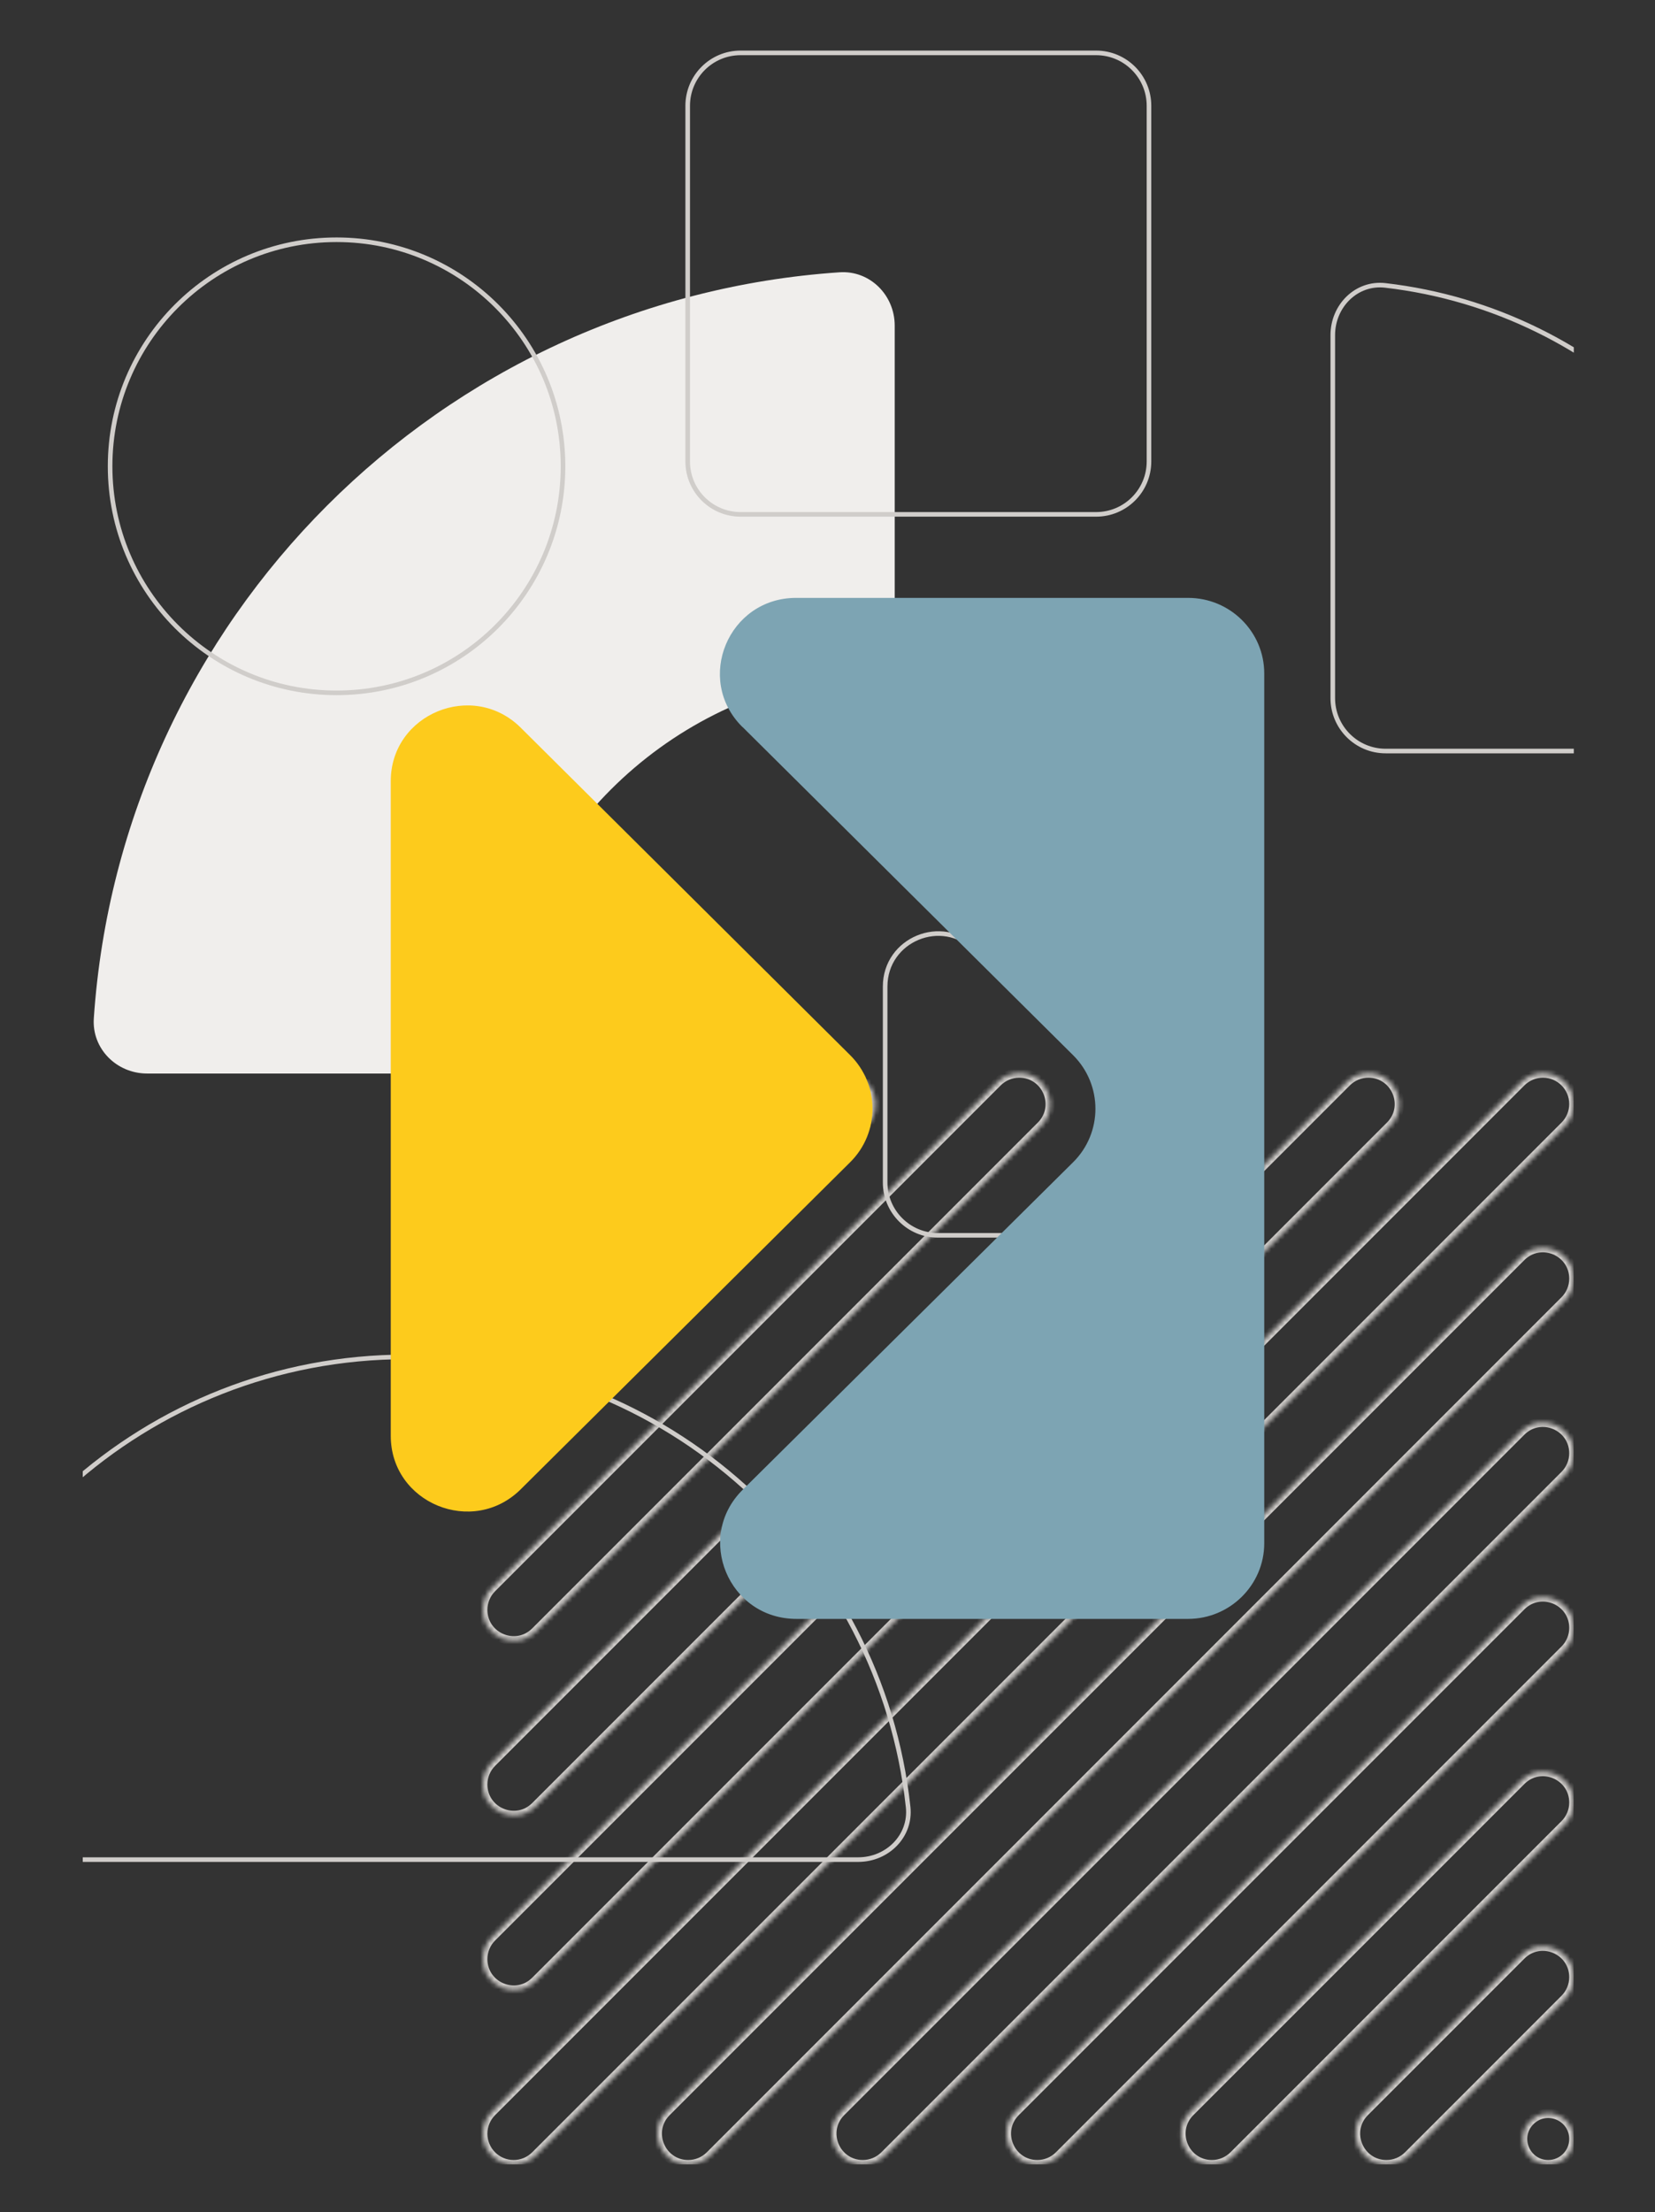 <svg width="360" height="481" viewBox="0 0 360 481" fill="none" xmlns="http://www.w3.org/2000/svg">
<rect x="0" y="0" width="360" height="481" fill="#333333" stroke="none"/>
<g clip-path="url(#clip0_5239_327)">
<mask id="path-1-inside-1_5239_327" fill="white">
<path d="M342.34 240.046C342.34 241.827 341.632 243.538 340.372 244.798L228.43 356.74L116.475 468.685C115.217 469.943 113.51 470.65 111.73 470.65C108.024 470.65 105.02 467.646 105.02 463.94C105.02 462.16 105.727 460.453 106.985 459.195L330.884 235.296C332.143 234.037 333.849 233.33 335.629 233.33C339.335 233.33 342.34 236.339 342.34 240.046ZM342.341 278.019C342.341 279.799 341.633 281.507 340.374 282.766L154.457 468.684C153.198 469.943 151.49 470.65 149.709 470.65C143.728 470.65 140.732 463.418 144.962 459.189L237.92 366.23L330.88 273.272C335.109 269.042 342.341 272.038 342.341 278.019ZM342.339 315.99C342.339 317.77 341.632 319.478 340.372 320.737L192.425 468.684C191.166 469.943 189.459 470.65 187.678 470.65C181.697 470.65 178.701 463.419 182.931 459.189L256.909 385.22L330.878 311.243C335.107 307.013 342.339 310.008 342.339 315.99ZM342.342 353.96C342.342 355.74 341.635 357.447 340.376 358.706L230.398 468.684C229.139 469.943 227.431 470.65 225.651 470.65C219.669 470.65 216.673 463.418 220.903 459.189L275.892 404.2L330.885 349.214C335.113 344.987 342.342 347.982 342.342 353.96ZM342.341 391.93C342.341 393.71 341.634 395.417 340.375 396.675L304.37 432.68L268.367 468.684C267.108 469.943 265.4 470.65 263.62 470.65C257.639 470.65 254.644 463.419 258.873 459.19L294.881 423.19L330.886 387.186C335.113 382.958 342.341 385.952 342.341 391.93ZM342.339 429.901C342.339 431.68 341.632 433.387 340.375 434.645L323.359 451.67L306.335 468.685C305.076 469.944 303.369 470.65 301.59 470.65C295.608 470.65 292.613 463.418 296.844 459.19L313.859 442.18L330.883 425.156C335.111 420.929 342.339 423.923 342.339 429.901ZM342.34 465.091C342.34 468.161 339.851 470.65 336.781 470.65C331.828 470.65 329.347 464.662 332.85 461.16C336.352 457.658 342.34 460.138 342.34 465.091ZM209.439 337.76L116.481 430.719C112.251 434.948 105.02 431.953 105.02 425.971C105.02 424.191 105.727 422.483 106.986 421.224L292.914 235.296C294.173 234.037 295.88 233.33 297.66 233.33C303.638 233.33 306.633 240.558 302.405 244.786L209.439 337.76ZM190.46 318.771L116.476 392.745C112.248 396.973 105.02 393.978 105.02 388C105.02 386.22 105.727 384.513 106.985 383.254L180.96 309.28L254.945 235.296C256.203 234.037 257.91 233.33 259.69 233.33C265.668 233.33 268.663 240.558 264.435 244.786L190.46 318.771ZM116.475 354.775C112.248 359.002 105.02 356.008 105.02 350.03C105.02 348.25 105.727 346.543 106.985 345.285L161.979 290.29L216.963 235.297C218.222 234.038 219.93 233.33 221.711 233.33C227.693 233.33 230.688 240.562 226.459 244.791L116.475 354.775ZM152.479 280.8L116.475 316.805C112.247 321.032 105.02 318.038 105.02 312.06C105.02 310.28 105.727 308.573 106.985 307.315L142.99 271.311L178.993 235.297C180.253 234.038 181.961 233.33 183.741 233.33C189.723 233.33 192.718 240.562 188.489 244.791L152.479 280.8ZM133.5 261.811L116.475 278.835C112.247 283.062 105.02 280.068 105.02 274.09C105.02 272.31 105.727 270.604 106.985 269.345L124.01 252.32L141.024 235.298C142.283 234.038 143.991 233.33 145.772 233.33C151.753 233.33 154.748 240.561 150.519 244.791L133.5 261.811ZM114.515 242.825C111.011 246.329 105.02 243.847 105.02 238.892C105.02 235.82 107.51 233.33 110.582 233.33C115.537 233.33 118.019 239.321 114.515 242.825Z"/>
</mask>
<path d="M228.43 356.74L229.137 357.447L229.137 357.447L228.43 356.74ZM237.92 366.23L237.213 365.523L237.92 366.23ZM256.909 385.22L257.616 385.927L257.616 385.927L256.909 385.22ZM275.892 404.2L275.185 403.493L275.184 403.493L275.892 404.2ZM304.37 432.68L303.663 431.973L303.663 431.973L304.37 432.68ZM294.881 423.19L295.588 423.898L295.588 423.898L294.881 423.19ZM323.359 451.67L324.066 452.377L324.067 452.377L323.359 451.67ZM313.859 442.18L314.566 442.887L314.566 442.887L313.859 442.18ZM209.439 337.76L210.147 338.467L210.147 338.467L209.439 337.76ZM190.46 318.771L191.167 319.478L191.167 319.478L190.46 318.771ZM180.96 309.28L181.667 309.987H181.667L180.96 309.28ZM161.979 290.29L162.687 290.997L162.687 290.997L161.979 290.29ZM152.479 280.8L151.772 280.093L151.772 280.093L152.479 280.8ZM142.99 271.311L143.697 272.018L143.697 272.018L142.99 271.311ZM133.5 261.811L134.207 262.518L134.207 262.518L133.5 261.811ZM124.01 252.32L124.717 253.027L124.717 253.027L124.01 252.32ZM150.519 244.791L151.226 245.498L150.519 244.791ZM141.024 235.298L140.316 234.591L141.024 235.298ZM178.993 235.297L178.286 234.59L178.993 235.297ZM254.945 235.296L255.652 236.003L254.945 235.296ZM106.985 383.254L107.692 383.961L106.985 383.254ZM116.476 392.745L115.769 392.038L116.476 392.745ZM302.405 244.786L303.112 245.493L302.405 244.786ZM292.914 235.296L292.207 234.589L292.914 235.296ZM106.986 421.224L106.279 420.517L106.986 421.224ZM296.844 459.19L296.137 458.482L296.844 459.19ZM306.335 468.685L307.042 469.393L306.335 468.685ZM268.367 468.684L269.074 469.391L268.367 468.684ZM340.375 396.675L341.082 397.382L340.375 396.675ZM330.885 349.214L330.178 348.507L330.885 349.214ZM220.903 459.189L220.196 458.482L220.903 459.189ZM230.398 468.684L231.105 469.391L230.398 468.684ZM340.376 358.706L339.669 357.999L340.376 358.706ZM330.878 311.243L331.585 311.95L330.878 311.243ZM106.985 269.345L106.278 268.638L106.985 269.345ZM182.931 459.189L182.224 458.482L182.931 459.189ZM192.425 468.684L191.718 467.977L192.425 468.684ZM340.372 320.737L339.665 320.03L340.372 320.737ZM144.962 459.189L144.255 458.482L144.962 459.189ZM106.985 307.315L107.692 308.022L106.985 307.315ZM154.457 468.684L155.164 469.391L154.457 468.684ZM340.374 282.766L339.667 282.059L340.374 282.766ZM216.963 235.297L217.67 236.004L216.963 235.297ZM106.985 459.195L106.278 458.488L106.985 459.195ZM258.873 459.19L258.166 458.483L258.873 459.19ZM116.475 468.685L115.768 467.978L116.475 468.685ZM340.375 434.645L341.082 435.352L340.375 434.645ZM330.884 235.296L330.177 234.588L330.884 235.296ZM264.435 244.786L265.143 245.493L264.435 244.786ZM340.372 244.798L339.665 244.09L227.723 356.033L228.43 356.74L229.137 357.447L341.079 245.505L340.372 244.798ZM228.43 356.74L227.723 356.033L115.768 467.978L116.475 468.685L117.182 469.392L229.137 357.447L228.43 356.74ZM106.985 459.195L107.692 459.902L331.591 236.003L330.884 235.296L330.177 234.588L106.278 458.488L106.985 459.195ZM340.374 282.766L339.667 282.059L153.75 467.977L154.457 468.684L155.164 469.391L341.082 283.473L340.374 282.766ZM144.962 459.189L145.669 459.896L238.627 366.938L237.92 366.23L237.213 365.523L144.255 458.482L144.962 459.189ZM237.92 366.23L238.627 366.938L331.587 273.979L330.88 273.272L330.173 272.564L237.213 365.523L237.92 366.23ZM340.372 320.737L339.665 320.03L191.718 467.977L192.425 468.684L193.132 469.391L341.08 321.444L340.372 320.737ZM182.931 459.189L183.638 459.896L257.616 385.927L256.909 385.22L256.202 384.513L182.224 458.482L182.931 459.189ZM256.909 385.22L257.616 385.927L331.585 311.95L330.878 311.243L330.171 310.536L256.202 384.513L256.909 385.22ZM340.376 358.706L339.669 357.999L229.691 467.977L230.398 468.684L231.105 469.391L341.083 359.413L340.376 358.706ZM220.903 459.189L221.61 459.896L276.599 404.907L275.892 404.2L275.184 403.493L220.196 458.482L220.903 459.189ZM275.892 404.2L276.599 404.907L331.592 349.922L330.885 349.214L330.178 348.507L275.185 403.493L275.892 404.2ZM340.375 396.675L339.668 395.968L303.663 431.973L304.37 432.68L305.077 433.387L341.082 397.382L340.375 396.675ZM304.37 432.68L303.663 431.973L267.66 467.977L268.367 468.684L269.074 469.391L305.077 433.387L304.37 432.68ZM258.873 459.19L259.58 459.897L295.588 423.898L294.881 423.19L294.174 422.483L258.166 458.483L258.873 459.19ZM294.881 423.19L295.588 423.898L331.593 387.893L330.886 387.186L330.179 386.478L294.174 422.483L294.881 423.19ZM340.375 434.645L339.667 433.938L322.652 450.963L323.359 451.67L324.067 452.377L341.082 435.352L340.375 434.645ZM323.359 451.67L322.652 450.963L305.628 467.978L306.335 468.685L307.042 469.393L324.066 452.377L323.359 451.67ZM296.844 459.19L297.55 459.897L314.566 442.887L313.859 442.18L313.152 441.472L296.137 458.482L296.844 459.19ZM313.859 442.18L314.566 442.887L331.59 425.863L330.883 425.156L330.176 424.449L313.152 441.473L313.859 442.18ZM209.439 337.76L208.732 337.053L115.773 430.012L116.481 430.719L117.188 431.426L210.147 338.467L209.439 337.76ZM106.986 421.224L107.693 421.931L293.621 236.003L292.914 235.296L292.207 234.589L106.279 420.517L106.986 421.224ZM302.405 244.786L301.698 244.079L208.732 337.053L209.439 337.76L210.147 338.467L303.112 245.493L302.405 244.786ZM190.46 318.771L189.753 318.063L115.769 392.038L116.476 392.745L117.183 393.453L191.167 319.478L190.46 318.771ZM106.985 383.254L107.692 383.961L181.667 309.987L180.96 309.28L180.253 308.573L106.278 382.547L106.985 383.254ZM180.96 309.28L181.667 309.987L255.652 236.003L254.945 235.296L254.238 234.589L180.253 308.573L180.96 309.28ZM264.435 244.786L263.728 244.079L189.753 318.063L190.46 318.771L191.167 319.478L265.143 245.493L264.435 244.786ZM106.985 345.285L107.692 345.992L162.687 290.997L161.979 290.29L161.272 289.583L106.278 344.577L106.985 345.285ZM161.979 290.29L162.687 290.997L217.67 236.004L216.963 235.297L216.256 234.59L161.272 289.583L161.979 290.29ZM226.459 244.791L225.751 244.084L115.768 354.068L116.475 354.775L117.182 355.482L227.166 245.499L226.459 244.791ZM152.479 280.8L151.772 280.093L115.768 316.098L116.475 316.805L117.182 317.512L153.187 281.507L152.479 280.8ZM106.985 307.315L107.692 308.022L143.697 272.018L142.99 271.311L142.283 270.603L106.278 306.608L106.985 307.315ZM142.99 271.311L143.697 272.018L179.701 236.004L178.993 235.297L178.286 234.59L142.283 270.604L142.99 271.311ZM188.489 244.791L187.782 244.084L151.772 280.093L152.479 280.8L153.187 281.507L189.196 245.498L188.489 244.791ZM133.5 261.811L132.793 261.103L115.768 278.128L116.475 278.835L117.182 279.542L134.207 262.518L133.5 261.811ZM106.985 269.345L107.692 270.052L124.717 253.027L124.01 252.32L123.303 251.613L106.278 268.638L106.985 269.345ZM124.01 252.32L124.717 253.027L141.731 236.005L141.024 235.298L140.316 234.591L123.302 251.613L124.01 252.32ZM150.519 244.791L149.812 244.084L132.793 261.103L133.5 261.811L134.207 262.518L151.226 245.498L150.519 244.791ZM110.582 233.33V234.33C114.646 234.33 116.682 239.244 113.808 242.118L114.515 242.825L115.222 243.532C119.356 239.398 116.428 232.33 110.582 232.33V233.33ZM105.02 238.892H106.02C106.02 236.373 108.062 234.33 110.582 234.33V233.33V232.33C106.957 232.33 104.02 235.268 104.02 238.892H105.02ZM105.02 238.892H104.02C104.02 244.738 111.088 247.666 115.222 243.532L114.515 242.825L113.808 242.118C110.934 244.992 106.02 242.957 106.02 238.892H105.02ZM145.772 233.33V234.33C150.862 234.33 153.411 240.484 149.812 244.084L150.519 244.791L151.226 245.498C156.086 240.638 152.644 232.33 145.772 232.33V233.33ZM141.024 235.298L141.731 236.005C142.803 234.932 144.256 234.33 145.772 234.33V233.33V232.33C143.726 232.33 141.763 233.143 140.316 234.591L141.024 235.298ZM178.993 235.297L179.701 236.004C180.772 234.932 182.226 234.33 183.741 234.33V233.33V232.33C181.695 232.33 179.733 233.143 178.286 234.59L178.993 235.297ZM105.02 350.03H104.02C104.02 356.899 112.325 360.339 117.182 355.482L116.475 354.775L115.768 354.068C112.171 357.665 106.02 355.117 106.02 350.03H105.02ZM254.945 235.296L255.652 236.003C256.723 234.932 258.175 234.33 259.69 234.33V233.33V232.33C257.645 232.33 255.684 233.142 254.238 234.589L254.945 235.296ZM105.02 388H106.02C106.02 386.485 106.621 385.032 107.692 383.961L106.985 383.254L106.278 382.547C104.832 383.993 104.02 385.954 104.02 388H105.02ZM116.476 392.745L115.769 392.038C112.171 395.636 106.02 393.087 106.02 388H105.02H104.02C104.02 394.869 112.325 398.31 117.183 393.453L116.476 392.745ZM297.66 233.33V234.33C302.747 234.33 305.296 240.481 301.698 244.079L302.405 244.786L303.112 245.493C307.97 240.636 304.529 232.33 297.66 232.33V233.33ZM292.914 235.296L293.621 236.003C294.692 234.932 296.145 234.33 297.66 234.33V233.33V232.33C295.615 232.33 293.653 233.142 292.207 234.589L292.914 235.296ZM105.02 425.971H106.02C106.02 424.456 106.622 423.003 107.693 421.931L106.986 421.224L106.279 420.517C104.832 421.964 104.02 423.926 104.02 425.971H105.02ZM116.481 430.719L115.773 430.012C112.174 433.611 106.02 431.062 106.02 425.971H105.02H104.02C104.02 432.844 112.328 436.285 117.188 431.426L116.481 430.719ZM332.85 461.16L333.557 461.867C336.429 458.995 341.34 461.029 341.34 465.091H342.34H343.34C343.34 459.247 336.275 456.321 332.143 460.453L332.85 461.16ZM336.781 470.65V469.65C332.719 469.65 330.685 464.739 333.557 461.867L332.85 461.16L332.143 460.453C328.01 464.585 330.937 471.65 336.781 471.65V470.65ZM336.781 470.65V471.65C340.403 471.65 343.34 468.714 343.34 465.091H342.34H341.34C341.34 467.609 339.299 469.65 336.781 469.65V470.65ZM330.883 425.156L331.59 425.863C335.188 422.266 341.339 424.814 341.339 429.901H342.339H343.339C343.339 423.032 335.033 419.591 330.176 424.449L330.883 425.156ZM301.59 470.65V469.65C296.499 469.65 293.951 463.496 297.55 459.897L296.844 459.19L296.137 458.482C291.276 463.341 294.717 471.65 301.59 471.65V470.65ZM306.335 468.685L305.628 467.978C304.557 469.049 303.104 469.65 301.59 469.65V470.65V471.65C303.634 471.65 305.596 470.838 307.042 469.393L306.335 468.685ZM268.367 468.684L267.66 467.977C266.588 469.048 265.135 469.65 263.62 469.65V470.65V471.65C265.665 471.65 267.627 470.838 269.074 469.391L268.367 468.684ZM340.375 396.675L341.082 397.382C342.528 395.937 343.341 393.975 343.341 391.93H342.341H341.341C341.341 393.445 340.739 394.897 339.668 395.968L340.375 396.675ZM330.885 349.214L331.592 349.922C335.19 346.324 341.342 348.872 341.342 353.96H342.342H343.342C343.342 347.091 335.036 343.65 330.178 348.507L330.885 349.214ZM225.651 470.65V469.65C220.56 469.65 218.01 463.496 221.61 459.896L220.903 459.189L220.196 458.482C215.336 463.341 218.778 471.65 225.651 471.65V470.65ZM230.398 468.684L229.691 467.977C228.619 469.048 227.166 469.65 225.651 469.65V470.65V471.65C227.696 471.65 229.659 470.838 231.105 469.391L230.398 468.684ZM340.376 358.706L341.083 359.413C342.529 357.967 343.342 356.006 343.342 353.96H342.342H341.342C341.342 355.475 340.74 356.928 339.669 357.999L340.376 358.706ZM330.878 311.243L331.585 311.95C335.184 308.35 341.339 310.899 341.339 315.99H342.339H343.339C343.339 309.117 335.03 305.676 330.171 310.536L330.878 311.243ZM105.02 274.09H106.02C106.02 272.576 106.621 271.123 107.692 270.052L106.985 269.345L106.278 268.638C104.832 270.084 104.02 272.045 104.02 274.09H105.02ZM187.678 470.65V469.65C182.588 469.65 180.039 463.496 183.638 459.896L182.931 459.189L182.224 458.482C177.364 463.341 180.806 471.65 187.678 471.65V470.65ZM116.475 278.835L115.768 278.128C112.17 281.725 106.02 279.177 106.02 274.09H105.02H104.02C104.02 280.959 112.325 284.399 117.182 279.542L116.475 278.835ZM192.425 468.684L191.718 467.977C190.647 469.048 189.193 469.65 187.678 469.65V470.65V471.65C189.724 471.65 191.686 470.838 193.132 469.391L192.425 468.684ZM340.372 320.737L341.08 321.444C342.526 319.997 343.339 318.035 343.339 315.99H342.339H341.339C341.339 317.505 340.737 318.958 339.665 320.03L340.372 320.737ZM149.709 470.65V469.65C144.618 469.65 142.069 463.496 145.669 459.896L144.962 459.189L144.255 458.482C139.395 463.341 142.837 471.65 149.709 471.65V470.65ZM105.02 312.06H106.02C106.02 310.545 106.621 309.093 107.692 308.022L106.985 307.315L106.278 306.608C104.832 308.054 104.02 310.015 104.02 312.06H105.02ZM154.457 468.684L153.75 467.977C152.678 469.048 151.225 469.65 149.709 469.65V470.65V471.65C151.755 471.65 153.717 470.838 155.164 469.391L154.457 468.684ZM116.475 316.805L115.768 316.098C112.17 319.695 106.02 317.147 106.02 312.06H105.02H104.02C104.02 318.929 112.325 322.369 117.182 317.512L116.475 316.805ZM340.374 282.766L341.082 283.473C342.528 282.027 343.341 280.065 343.341 278.019H342.341H341.341C341.341 279.534 340.739 280.988 339.667 282.059L340.374 282.766ZM335.629 233.33V234.33C338.782 234.33 341.34 236.891 341.34 240.046H342.34H343.34C343.34 235.788 339.889 232.33 335.629 232.33V233.33ZM330.886 387.186L331.593 387.893C335.19 384.295 341.341 386.843 341.341 391.93H342.341H343.341C343.341 385.061 335.036 381.621 330.179 386.478L330.886 387.186ZM216.963 235.297L217.67 236.004C218.742 234.932 220.195 234.33 221.711 234.33V233.33V232.33C219.665 232.33 217.703 233.143 216.256 234.59L216.963 235.297ZM105.02 463.94H106.02C106.02 462.425 106.621 460.973 107.692 459.902L106.985 459.195L106.278 458.488C104.832 459.934 104.02 461.895 104.02 463.94H105.02ZM111.73 470.65V469.65C108.576 469.65 106.02 467.094 106.02 463.94H105.02H104.02C104.02 468.198 107.472 471.65 111.73 471.65V470.65ZM263.62 470.65V469.65C258.53 469.65 255.981 463.496 259.58 459.897L258.873 459.19L258.166 458.483C253.306 463.341 256.748 471.65 263.62 471.65V470.65ZM105.02 350.03H106.02C106.02 348.515 106.621 347.063 107.692 345.992L106.985 345.285L106.278 344.577C104.832 346.023 104.02 347.985 104.02 350.03H105.02ZM116.475 468.685L115.768 467.978C114.697 469.049 113.245 469.65 111.73 469.65V470.65V471.65C113.775 471.65 115.736 470.838 117.182 469.392L116.475 468.685ZM340.375 434.645L341.082 435.352C342.527 433.906 343.339 431.945 343.339 429.901H342.339H341.339C341.339 431.415 340.738 432.867 339.667 433.938L340.375 434.645ZM221.711 233.33V234.33C226.802 234.33 229.351 240.485 225.751 244.084L226.459 244.791L227.166 245.499C232.025 240.639 228.583 232.33 221.711 232.33V233.33ZM330.884 235.296L331.591 236.003C332.662 234.932 334.115 234.33 335.629 234.33V233.33V232.33C333.584 232.33 331.623 233.142 330.177 234.588L330.884 235.296ZM183.741 233.33V234.33C188.832 234.33 191.381 240.485 187.782 244.084L188.489 244.791L189.196 245.498C194.055 240.639 190.614 232.33 183.741 232.33V233.33ZM330.88 273.272L331.587 273.979C335.186 270.379 341.341 272.928 341.341 278.019H342.341H343.341C343.341 271.147 335.032 267.705 330.173 272.564L330.88 273.272ZM259.69 233.33V234.33C264.777 234.33 267.325 240.481 263.728 244.079L264.435 244.786L265.143 245.493C270 240.635 266.559 232.33 259.69 232.33V233.33ZM340.372 244.798L341.079 245.505C342.527 244.057 343.34 242.092 343.34 240.046H342.34H341.34C341.34 241.562 340.737 243.018 339.665 244.09L340.372 244.798Z" fill="#D0CDCA" mask="url(#path-1-inside-1_5239_327)"/>
<path d="M88.375 295.03C144.986 295.032 191.595 337.88 197.54 392.913C198.216 399.17 193.048 404.339 186.681 404.34H-9.93C-16.297 404.34 -21.465 399.17 -20.789 392.913C-14.845 337.881 31.764 295.033 88.375 295.03Z" stroke="#D0CDCA"/>
<path d="M192.539 214.508C192.539 204.263 204.925 199.132 212.17 206.376L254.768 248.968C262.013 256.212 256.881 268.6 246.636 268.6H204.039C197.688 268.6 192.539 263.451 192.539 257.1V214.508Z" stroke="#D0CDCA"/>
<path d="M95.31 233.42C101.937 233.42 107.223 228.018 108.122 221.451C113.417 182.768 144.016 152.216 182.651 146.923C189.218 146.024 194.62 140.737 194.62 134.11V70.8C194.62 64.173 189.23 58.757 182.618 59.206C95.725 65.101 26.301 134.525 20.406 221.418C19.957 228.03 25.373 233.42 32 233.42H95.31Z" fill="#F0EEEC"/>
<path d="M73.209 52.13C100.413 52.13 122.469 74.186 122.469 101.39C122.469 128.594 100.413 150.649 73.209 150.649C46.005 150.649 23.949 128.593 23.949 101.39C23.949 74.186 46.005 52.13 73.209 52.13Z" stroke="#D0CDCA"/>
<path d="M238.43 111.84L161.09 111.84C154.739 111.84 149.59 106.691 149.59 100.34V23C149.59 16.649 154.739 11.5 161.09 11.5L238.43 11.5C244.781 11.5 249.93 16.649 249.93 23V100.34C249.93 106.691 244.781 111.84 238.43 111.84Z" stroke="#D0CDCA"/>
<path d="M289.91 72.87C289.91 66.501 295.084 61.332 301.332 62.057C348.367 67.511 385.69 104.848 391.144 151.878C391.868 158.126 386.699 163.3 380.33 163.3H301.41C295.059 163.3 289.91 158.151 289.91 151.8V72.87Z" stroke="#D0CDCA"/>
</g>
<g clip-path="url(#clip1_5239_327)">
<path d="M161.503 158.058L233.439 229.449C239.894 235.884 239.894 246.29 233.439 252.696L161.532 323.942C151.105 334.29 158.465 352 173.244 352H258.44C267.553 352 275.001 344.609 275.001 335.565V146.435C275.001 137.362 267.582 130 258.44 130H173.185C158.436 130 151.047 147.71 161.473 158.058H161.503Z" fill="#7DA4B3"/>
<path d="M184.946 229.442L113.272 158.224C102.845 147.877 85 155.21 85 169.848V312.195C85 326.833 102.845 334.166 113.272 323.819L184.946 252.688C191.401 246.282 191.401 235.877 184.946 229.442Z" fill="#FDCB1C"/>
</g>
<defs>
<clipPath id="clip0_5239_327">
<rect width="324.34" height="459.65" fill="white" transform="translate(18 11)"/>
</clipPath>
<clipPath id="clip1_5239_327">
<rect width="190" height="222" fill="white" transform="translate(85 130)"/>
</clipPath>
</defs>
</svg>
